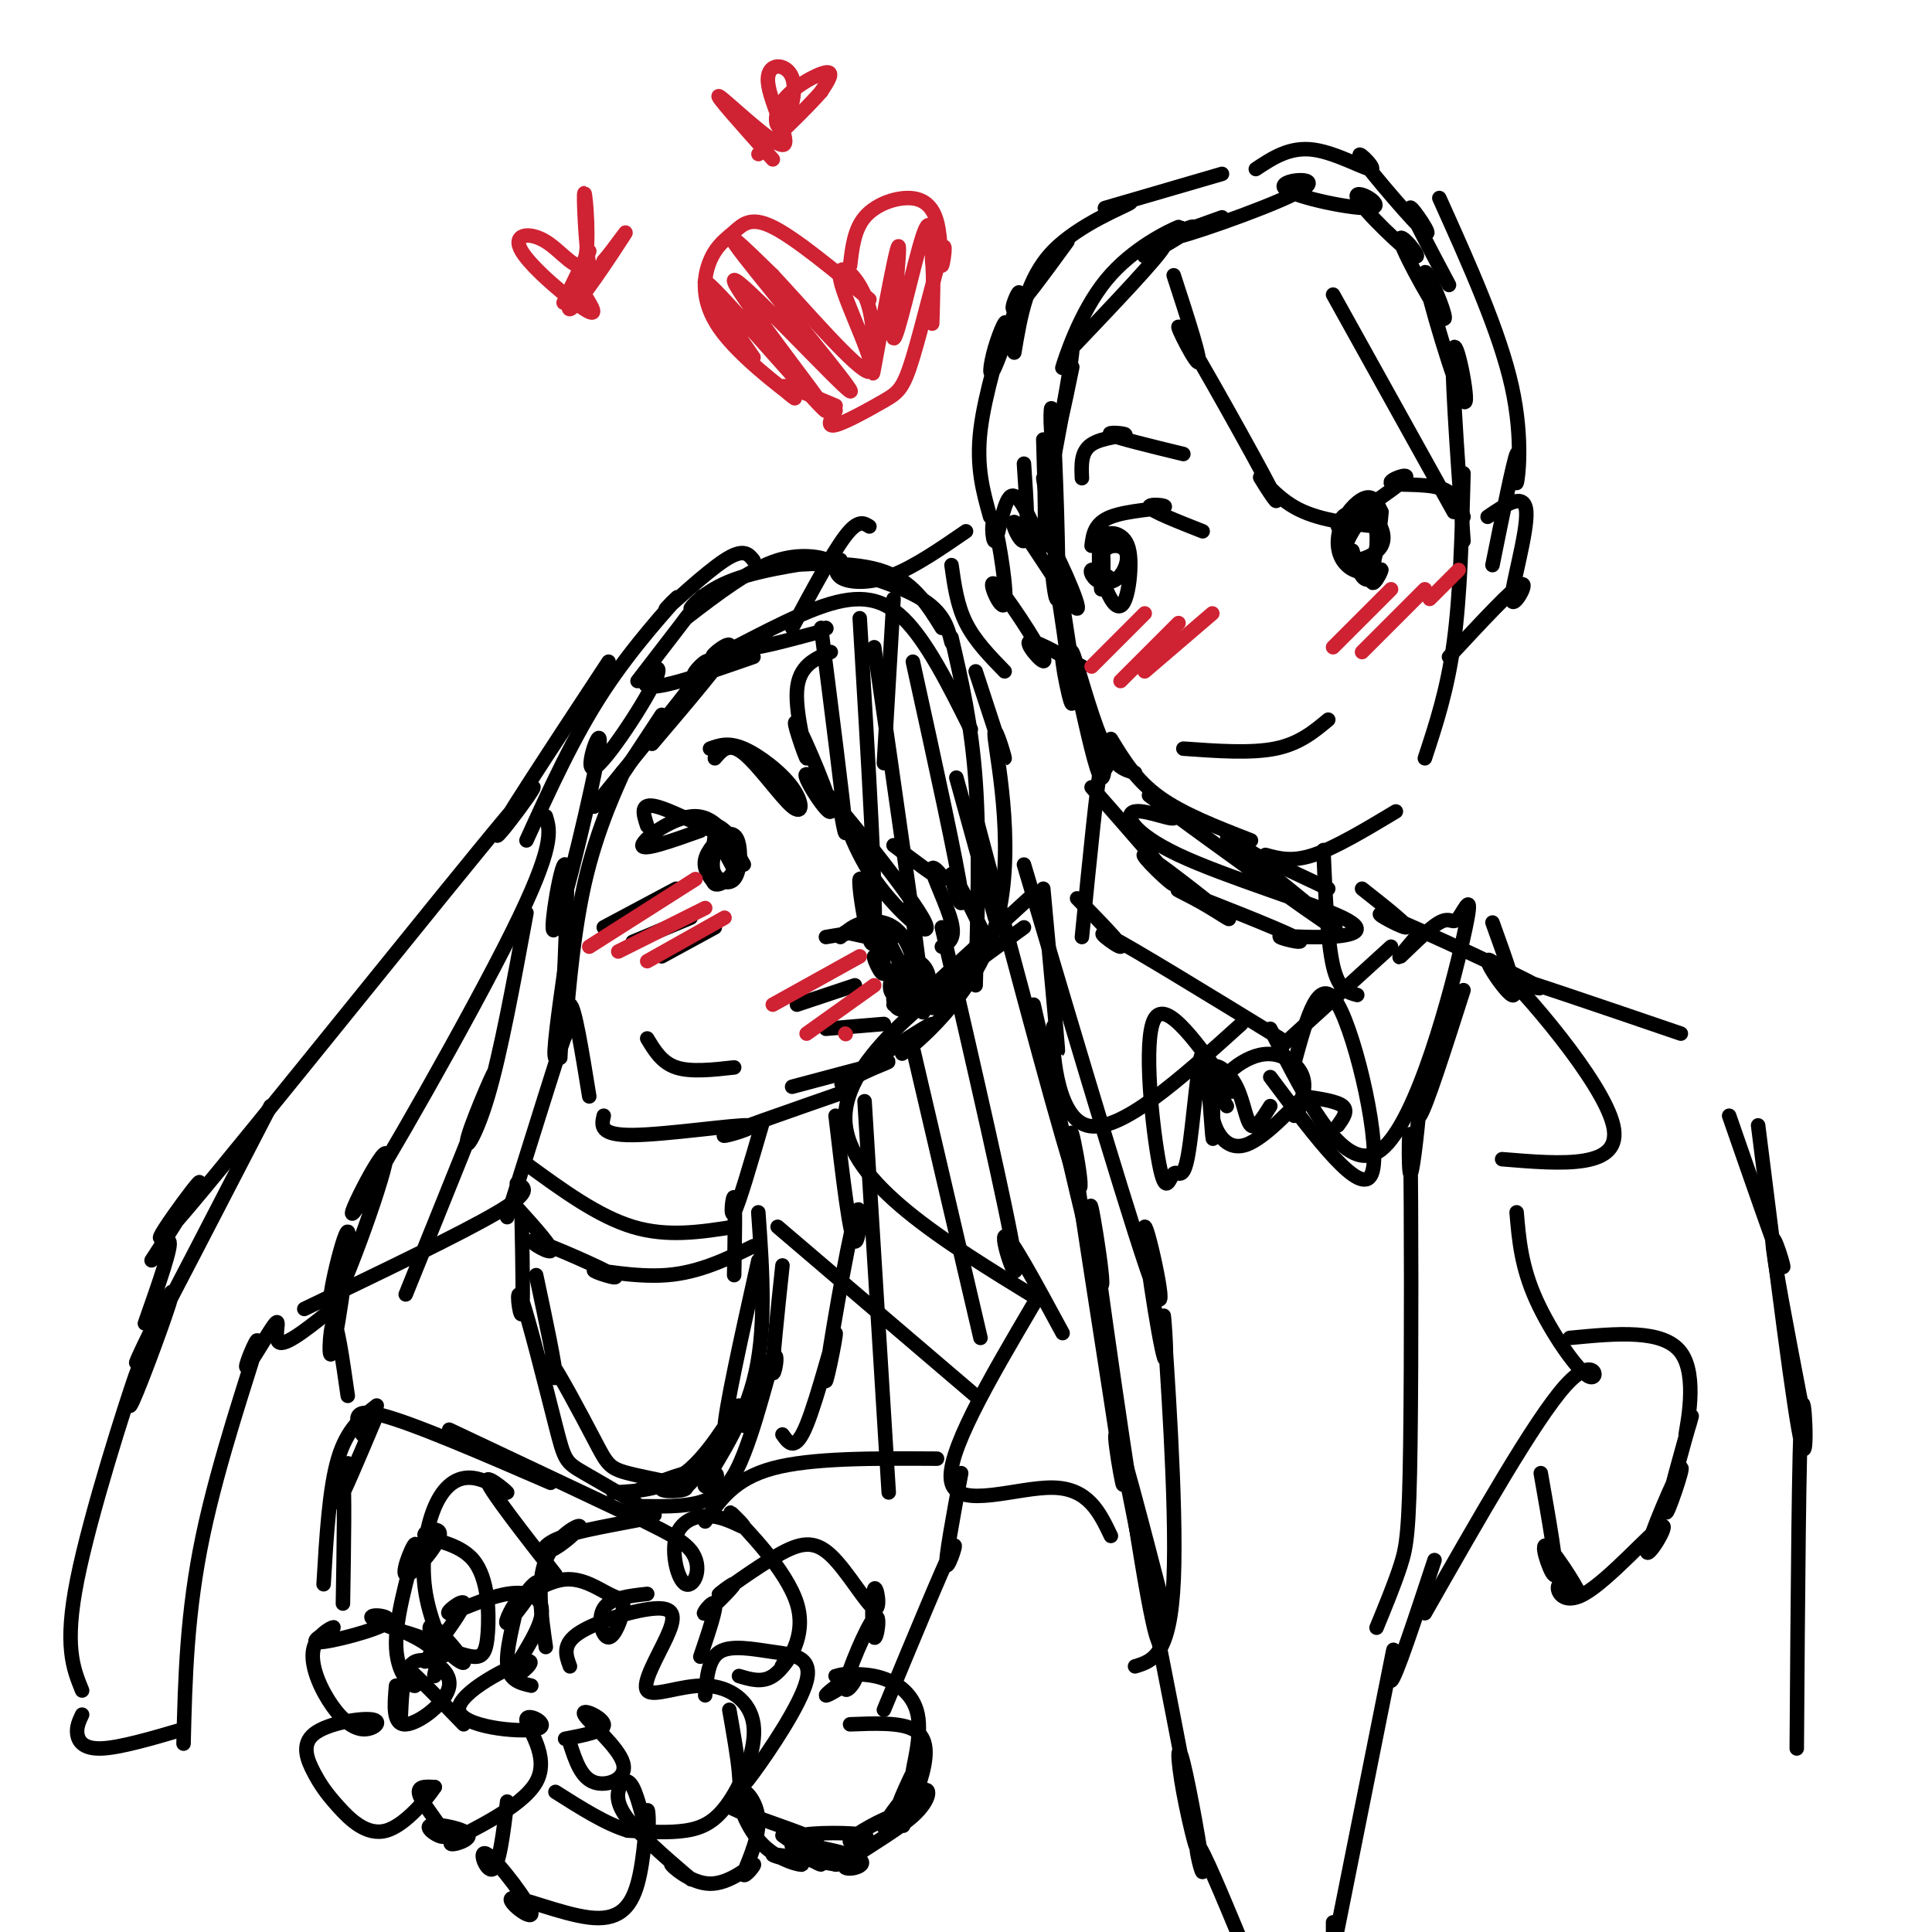 <svg viewBox='0 0 400 400' version='1.1' xmlns='http://www.w3.org/2000/svg' xmlns:xlink='http://www.w3.org/1999/xlink'><g fill='none' stroke='rgb(0,0,0)' stroke-width='3' stroke-linecap='round' stroke-linejoin='round'><path d='M218,96c2.057,-11.047 4.114,-22.095 4,-24c-0.114,-1.905 -2.398,5.332 -2,4c0.398,-1.332 3.478,-11.233 9,-18c5.522,-6.767 13.487,-10.399 15,-11c1.513,-0.601 -3.425,1.828 -3,2c0.425,0.172 6.212,-1.914 12,-4'/><path d='M222,72c8.873,-9.321 17.747,-18.643 19,-21c1.253,-2.357 -5.113,2.250 -4,2c1.113,-0.250 9.705,-5.356 10,-6c0.295,-0.644 -7.706,3.175 -3,2c4.706,-1.175 22.118,-7.343 26,-10c3.882,-2.657 -5.768,-1.803 -4,0c1.768,1.803 14.952,4.554 18,4c3.048,-0.554 -4.042,-4.415 -3,-2c1.042,2.415 10.214,11.105 12,12c1.786,0.895 -3.815,-6.004 -3,-3c0.815,3.004 8.044,15.910 9,16c0.956,0.090 -4.362,-12.636 -4,-9c0.362,3.636 6.405,23.633 8,26c1.595,2.367 -1.259,-12.895 -2,-11c-0.741,1.895 0.629,20.948 2,40'/><path d='M222,76c-1.641,8.003 -3.282,16.007 -4,15c-0.718,-1.007 -0.511,-11.023 0,-4c0.511,7.023 1.328,31.086 1,36c-0.328,4.914 -1.799,-9.322 -1,-6c0.799,3.322 3.869,24.202 4,28c0.131,3.798 -2.677,-9.486 -2,-10c0.677,-0.514 4.838,11.743 9,24'/><path d='M216,99c2.673,17.315 5.345,34.631 6,39c0.655,4.369 -0.708,-4.208 0,-3c0.708,1.208 3.488,12.202 6,18c2.512,5.798 4.756,6.399 7,7'/><path d='M230,153c2.583,4.250 5.167,8.500 10,12c4.833,3.500 11.917,6.250 19,9'/><path d='M303,98c-0.333,12.583 -0.667,25.167 -2,35c-1.333,9.833 -3.667,16.917 -6,24'/><path d='M289,168c-6.250,3.750 -12.500,7.500 -17,9c-4.500,1.500 -7.250,0.750 -10,0'/><path d='M226,113c0.292,-2.339 0.583,-4.679 4,-6c3.417,-1.321 9.958,-1.625 11,-2c1.042,-0.375 -3.417,-0.821 -3,0c0.417,0.821 5.708,2.911 11,5'/><path d='M228,122c-0.389,-4.022 -0.777,-8.043 0,-10c0.777,-1.957 2.721,-1.848 4,-1c1.279,0.848 1.893,2.435 2,5c0.107,2.565 -0.293,6.108 -1,8c-0.707,1.892 -1.722,2.135 -3,0c-1.278,-2.135 -2.820,-6.646 -2,-9c0.820,-2.354 4.003,-2.551 5,-1c0.997,1.551 -0.191,4.852 -2,6c-1.809,1.148 -4.239,0.145 -4,0c0.239,-0.145 3.147,0.569 3,0c-0.147,-0.569 -3.347,-2.423 -4,-2c-0.653,0.423 1.242,3.121 2,2c0.758,-1.121 0.379,-6.060 0,-11'/><path d='M277,109c6.524,-4.345 13.048,-8.690 14,-10c0.952,-1.310 -3.667,0.417 -3,1c0.667,0.583 6.619,0.024 10,1c3.381,0.976 4.190,3.488 5,6'/><path d='M278,113c-0.575,-2.382 -1.150,-4.765 0,-6c1.150,-1.235 4.024,-1.323 6,0c1.976,1.323 3.053,4.055 2,6c-1.053,1.945 -4.237,3.101 -6,3c-1.763,-0.101 -2.105,-1.459 -1,-4c1.105,-2.541 3.657,-6.263 5,-5c1.343,1.263 1.476,7.513 0,10c-1.476,2.487 -4.561,1.213 -6,-1c-1.439,-2.213 -1.234,-5.365 0,-8c1.234,-2.635 3.495,-4.753 5,-5c1.505,-0.247 2.252,1.376 3,3'/><path d='M286,106c-0.148,3.807 -2.019,11.825 -2,14c0.019,2.175 1.928,-1.491 2,-2c0.072,-0.509 -1.694,2.140 -3,2c-1.306,-0.140 -2.153,-3.070 -3,-6'/><path d='M245,155c7.000,0.500 14.000,1.000 19,0c5.000,-1.000 8.000,-3.500 11,-6'/><path d='M243,57c3.023,9.285 6.046,18.571 5,18c-1.046,-0.571 -6.162,-10.998 -3,-6c3.162,4.998 14.600,25.422 18,32c3.400,6.578 -1.238,-0.691 -2,-2c-0.762,-1.309 2.354,3.340 7,6c4.646,2.660 10.823,3.330 17,4'/><path d='M276,61c0.000,0.000 25.000,45.000 25,45'/><path d='M298,41c6.256,13.905 12.512,27.810 15,39c2.488,11.190 1.208,19.667 1,20c-0.208,0.333 0.655,-7.476 0,-6c-0.655,1.476 -2.827,12.238 -5,23'/><path d='M214,109c-1.801,-3.794 -3.601,-7.589 -5,-6c-1.399,1.589 -2.395,8.560 -3,9c-0.605,0.440 -0.819,-5.653 0,-3c0.819,2.653 2.673,14.051 2,16c-0.673,1.949 -3.871,-5.550 -2,-4c1.871,1.550 8.811,12.148 10,15c1.189,2.852 -3.375,-2.042 -3,-3c0.375,-0.958 5.687,2.021 11,5'/><path d='M308,107c3.869,-2.637 7.738,-5.274 8,-1c0.262,4.274 -3.083,15.458 -3,18c0.083,2.542 3.595,-3.560 2,-3c-1.595,0.560 -8.298,7.780 -15,15'/><path d='M216,91c0.312,10.275 0.624,20.550 0,22c-0.624,1.450 -2.184,-5.924 0,-3c2.184,2.924 8.111,16.144 7,16c-1.111,-0.144 -9.261,-13.654 -12,-17c-2.739,-3.346 -0.068,3.473 1,3c1.068,-0.473 0.534,-8.236 0,-16'/><path d='M205,107c-1.460,-5.177 -2.919,-10.353 -2,-18c0.919,-7.647 4.217,-17.764 5,-21c0.783,-3.236 -0.948,0.409 -2,4c-1.052,3.591 -1.426,7.127 0,4c1.426,-3.127 4.653,-12.919 5,-15c0.347,-2.081 -2.187,3.548 -1,3c1.187,-0.548 6.093,-7.274 11,-14'/><path d='M210,73c1.280,-7.673 2.560,-15.345 8,-21c5.440,-5.655 15.042,-9.292 16,-10c0.958,-0.708 -6.726,1.512 -5,1c1.726,-0.512 12.863,-3.756 24,-7'/><path d='M260,35c3.537,-2.344 7.074,-4.687 12,-4c4.926,0.687 11.243,4.405 12,4c0.757,-0.405 -4.044,-4.933 -2,-2c2.044,2.933 10.935,13.328 13,15c2.065,1.672 -2.696,-5.379 -3,-5c-0.304,0.379 3.848,8.190 8,16'/><path d='M223,142c2.022,9.156 4.044,18.311 5,19c0.956,0.689 0.844,-7.089 0,-3c-0.844,4.089 -2.422,20.044 -4,36'/><path d='M274,176c0.417,9.500 0.833,19.000 2,24c1.167,5.000 3.083,5.500 5,6'/><path d='M223,186c4.800,4.911 9.600,9.822 9,10c-0.600,0.178 -6.600,-4.378 -2,-2c4.600,2.378 19.800,11.689 35,21'/><path d='M257,212c-12.685,11.452 -25.369,22.905 -32,21c-6.631,-1.905 -7.208,-17.167 -7,-20c0.208,-2.833 1.202,6.762 1,4c-0.202,-2.762 -1.601,-17.881 -3,-33'/><path d='M266,216c0.000,0.000 22.000,-20.000 22,-20'/><path d='M263,213c7.779,15.437 15.558,30.874 23,25c7.442,-5.874 14.547,-33.057 17,-44c2.453,-10.943 0.256,-5.644 -1,-4c-1.256,1.644 -1.569,-0.365 -4,1c-2.431,1.365 -6.980,6.104 -8,7c-1.020,0.896 1.490,-2.052 4,-5'/><path d='M254,229c-0.929,-1.579 -1.859,-3.157 -1,-5c0.859,-1.843 3.505,-3.950 6,-5c2.495,-1.050 4.837,-1.044 7,0c2.163,1.044 4.147,3.127 4,6c-0.147,2.873 -2.423,6.535 -2,6c0.423,-0.535 3.546,-5.267 2,-4c-1.546,1.267 -7.763,8.533 -12,10c-4.237,1.467 -6.496,-2.867 -7,-6c-0.504,-3.133 0.748,-5.067 2,-7'/><path d='M268,220c2.556,-9.400 5.111,-18.800 9,-12c3.889,6.800 9.111,29.800 7,35c-2.111,5.200 -11.556,-7.400 -21,-20'/><path d='M255,226c-6.804,-9.701 -13.607,-19.402 -16,-15c-2.393,4.402 -0.375,22.906 1,30c1.375,7.094 2.106,2.779 3,2c0.894,-0.779 1.951,1.977 3,-4c1.049,-5.977 2.090,-20.686 3,-21c0.910,-0.314 1.689,13.767 2,17c0.311,3.233 0.156,-4.384 0,-12'/><path d='M251,223c0.072,-0.846 0.251,3.038 0,3c-0.251,-0.038 -0.933,-4.000 0,-5c0.933,-1.000 3.482,0.962 5,4c1.518,3.038 2.005,7.154 3,8c0.995,0.846 2.497,-1.577 4,-4'/><path d='M270,227c3.417,0.500 6.833,1.000 8,2c1.167,1.000 0.083,2.500 -1,4'/><path d='M213,186c0.000,0.000 -24.000,22.000 -24,22'/><path d='M212,192c-18.750,13.583 -37.500,27.167 -37,40c0.500,12.833 20.250,24.917 40,37'/><path d='M214,270c-9.244,15.733 -18.489,31.467 -17,37c1.489,5.533 13.711,0.867 21,1c7.289,0.133 9.644,5.067 12,10'/><path d='M214,208c6.446,28.286 12.893,56.571 14,58c1.107,1.429 -3.125,-24.000 -2,-14c1.125,10.000 7.607,55.429 11,75c3.393,19.571 3.696,13.286 4,7'/><path d='M309,191c2.881,7.958 5.762,15.917 4,15c-1.762,-0.917 -8.167,-10.708 -3,-6c5.167,4.708 21.905,23.917 24,33c2.095,9.083 -10.452,8.042 -23,7'/><path d='M314,251c0.470,5.577 0.940,11.155 4,18c3.060,6.845 8.708,14.958 11,16c2.292,1.042 1.226,-4.988 -5,2c-6.226,6.988 -17.613,26.994 -29,47'/><path d='M303,205c-3.864,12.088 -7.728,24.176 -9,26c-1.272,1.824 0.048,-6.616 0,-4c-0.048,2.616 -1.463,16.286 -2,16c-0.537,-0.286 -0.195,-14.530 0,-5c0.195,9.530 0.245,42.835 0,61c-0.245,18.165 -0.784,21.190 -2,25c-1.216,3.810 -3.108,8.405 -5,13'/><path d='M123,167c10.418,-12.746 20.836,-25.493 23,-29c2.164,-3.507 -3.925,2.225 -2,2c1.925,-0.225 11.864,-6.407 14,-8c2.136,-1.593 -3.533,1.402 -3,2c0.533,0.598 7.266,-1.201 14,-3'/><path d='M135,154c7.617,-8.962 15.234,-17.923 16,-20c0.766,-2.077 -5.321,2.732 -3,2c2.321,-0.732 13.048,-7.005 21,-10c7.952,-2.995 13.129,-2.713 18,2c4.871,4.713 9.435,13.856 14,23'/><path d='M202,139c2.940,9.013 5.880,18.026 6,18c0.120,-0.026 -2.580,-9.092 -2,-4c0.580,5.092 4.441,24.344 0,39c-4.441,14.656 -17.182,24.718 -19,26c-1.818,1.282 7.289,-6.217 6,-6c-1.289,0.217 -12.974,8.151 -17,11c-4.026,2.849 -0.391,0.613 3,-1c3.391,-1.613 6.540,-2.604 4,-2c-2.540,0.604 -10.770,2.802 -19,5'/><path d='M156,136c-9.948,3.464 -19.896,6.928 -22,6c-2.104,-0.928 3.638,-6.248 2,-2c-1.638,4.248 -10.654,18.064 -13,19c-2.346,0.936 1.980,-11.007 1,-4c-0.980,7.007 -7.264,32.963 -9,37c-1.736,4.037 1.075,-13.847 2,-13c0.925,0.847 -0.038,20.423 -1,40'/><path d='M137,148c-4.663,7.105 -9.326,14.209 -10,15c-0.674,0.791 2.640,-4.733 2,-3c-0.640,1.733 -5.233,10.722 -8,23c-2.767,12.278 -3.706,27.844 -4,31c-0.294,3.156 0.059,-6.098 1,-6c0.941,0.098 2.471,9.549 4,19'/><path d='M125,231c-0.476,2.030 -0.952,4.060 6,4c6.952,-0.060 21.333,-2.208 24,-2c2.667,0.208 -6.381,2.774 -5,2c1.381,-0.774 13.190,-4.887 25,-9'/><path d='M134,171c-0.821,-2.482 -1.643,-4.964 2,-4c3.643,0.964 11.750,5.375 14,6c2.250,0.625 -1.357,-2.536 -2,-2c-0.643,0.536 1.679,4.768 4,9'/><path d='M148,183c-1.208,-1.543 -2.415,-3.086 -2,-5c0.415,-1.914 2.454,-4.198 4,-5c1.546,-0.802 2.600,-0.120 3,2c0.400,2.120 0.148,5.680 -1,7c-1.148,1.320 -3.191,0.400 -4,-1c-0.809,-1.400 -0.382,-3.281 0,-5c0.382,-1.719 0.721,-3.275 2,-3c1.279,0.275 3.498,2.382 3,5c-0.498,2.618 -3.714,5.748 -5,5c-1.286,-0.748 -0.643,-5.374 0,-10'/><path d='M145,172c-6.067,2.156 -12.133,4.311 -12,3c0.133,-1.311 6.467,-6.089 11,-6c4.533,0.089 7.267,5.044 10,10'/><path d='M175,193c4.636,1.048 9.273,2.097 10,1c0.727,-1.097 -2.454,-4.338 -2,-2c0.454,2.338 4.544,10.256 6,11c1.456,0.744 0.276,-5.684 -2,-9c-2.276,-3.316 -5.650,-3.519 -8,-3c-2.350,0.519 -3.675,1.759 -5,3'/><path d='M185,208c1.116,-2.747 2.232,-5.495 4,-6c1.768,-0.505 4.187,1.232 4,3c-0.187,1.768 -2.981,3.565 -5,4c-2.019,0.435 -3.265,-0.494 -3,-3c0.265,-2.506 2.041,-6.589 4,-7c1.959,-0.411 4.103,2.848 3,5c-1.103,2.152 -5.451,3.195 -7,2c-1.549,-1.195 -0.300,-4.627 1,-6c1.300,-1.373 2.650,-0.686 4,0'/><path d='M183,192c0.000,0.000 -12.000,2.000 -12,2'/><path d='M148,157c1.472,-1.726 2.944,-3.451 6,-1c3.056,2.451 7.695,9.080 10,11c2.305,1.920 2.274,-0.868 0,-4c-2.274,-3.132 -6.793,-6.609 -10,-8c-3.207,-1.391 -5.104,-0.695 -7,0'/><path d='M185,175c4.583,3.482 9.167,6.964 10,7c0.833,0.036 -2.083,-3.375 -2,-2c0.083,1.375 3.167,7.536 4,11c0.833,3.464 -0.583,4.232 -2,5'/><path d='M164,130c4.167,-7.750 8.333,-15.500 11,-19c2.667,-3.500 3.833,-2.750 5,-2'/><path d='M173,117c0.067,1.178 0.133,2.356 2,3c1.867,0.644 5.533,0.756 10,-1c4.467,-1.756 9.733,-5.378 15,-9'/><path d='M197,117c0.583,4.167 1.167,8.333 3,12c1.833,3.667 4.917,6.833 8,10'/><path d='M178,128c1.787,29.832 3.574,59.663 3,66c-0.574,6.337 -3.510,-10.821 -3,-12c0.510,-1.179 4.467,13.622 5,18c0.533,4.378 -2.356,-1.668 -2,-2c0.356,-0.332 3.959,5.048 7,7c3.041,1.952 5.521,0.476 8,-1'/><path d='M197,132c2.083,9.000 4.167,18.000 5,30c0.833,12.000 0.417,27.000 0,42'/><path d='M185,124c0.000,0.000 -2.000,34.000 -2,34'/><path d='M156,116c-1.022,-1.295 -2.045,-2.590 -6,0c-3.955,2.590 -10.844,9.065 -12,10c-1.156,0.935 3.419,-3.671 2,-2c-1.419,1.671 -8.834,9.620 -15,19c-6.166,9.380 -11.083,20.190 -16,31'/><path d='M126,137c-11.988,18.203 -23.977,36.407 -23,36c0.977,-0.407 14.918,-19.423 2,-4c-12.918,15.423 -52.696,65.285 -66,81c-13.304,15.715 -0.133,-2.715 2,-5c2.133,-2.285 -6.772,11.577 -9,15c-2.228,3.423 2.221,-3.593 3,-3c0.779,0.593 -2.110,8.797 -5,17'/><path d='M117,200c-1.333,9.422 -2.667,18.844 -2,19c0.667,0.156 3.333,-8.956 2,-5c-1.333,3.956 -6.667,20.978 -12,38'/><path d='M158,232c-2.533,8.711 -5.067,17.422 -6,19c-0.933,1.578 -0.267,-3.978 0,-3c0.267,0.978 0.133,8.489 0,16'/><path d='M107,245c1.667,0.833 3.333,1.667 -4,6c-7.333,4.333 -23.667,12.167 -40,20'/><path d='M161,254c0.000,0.000 41.000,35.000 41,35'/><path d='M70,270c-5.179,4.205 -10.357,8.409 -12,8c-1.643,-0.409 0.250,-5.433 -1,-4c-1.250,1.433 -5.644,9.322 -6,9c-0.356,-0.322 3.327,-8.856 2,-4c-1.327,4.856 -7.665,23.102 -11,39c-3.335,15.898 -3.668,29.449 -4,43'/><path d='M83,355c0.220,-4.929 0.440,-9.857 3,-11c2.560,-1.143 7.458,1.500 7,5c-0.458,3.500 -6.274,7.857 -9,8c-2.726,0.143 -2.363,-3.929 -2,-8'/><path d='M88,344c4.010,-5.431 8.021,-10.862 8,-12c-0.021,-1.138 -4.073,2.018 -3,2c1.073,-0.018 7.271,-3.208 12,-4c4.729,-0.792 7.987,0.816 7,5c-0.987,4.184 -6.221,10.946 -6,12c0.221,1.054 5.897,-3.600 3,-3c-2.897,0.600 -14.366,6.454 -14,10c0.366,3.546 12.568,4.784 16,4c3.432,-0.784 -1.907,-3.591 -2,-2c-0.093,1.591 5.061,7.580 2,13c-3.061,5.420 -14.337,10.272 -17,12c-2.663,1.728 3.286,0.333 3,-1c-0.286,-1.333 -6.809,-2.605 -8,-2c-1.191,0.605 2.949,3.086 3,2c0.051,-1.086 -3.985,-5.739 -5,-8c-1.015,-2.261 0.993,-2.131 3,-2'/><path d='M90,370c-1.261,1.949 -5.914,7.822 -10,9c-4.086,1.178 -7.605,-2.339 -10,-5c-2.395,-2.661 -3.665,-4.467 -5,-7c-1.335,-2.533 -2.735,-5.793 0,-8c2.735,-2.207 9.607,-3.359 12,-3c2.393,0.359 0.309,2.230 -2,2c-2.309,-0.230 -4.843,-2.562 -7,-6c-2.157,-3.438 -3.936,-7.984 -3,-11c0.936,-3.016 4.588,-4.504 4,-4c-0.588,0.504 -5.416,3.001 -3,3c2.416,-0.001 12.075,-2.499 14,-4c1.925,-1.501 -3.885,-2.006 -3,-1c0.885,1.006 8.464,3.524 10,4c1.536,0.476 -2.970,-1.089 -3,-1c-0.030,0.089 4.415,1.832 6,4c1.585,2.168 0.310,4.762 0,5c-0.310,0.238 0.345,-1.881 1,-4'/><path d='M117,360c4.116,-0.783 8.233,-1.566 8,-3c-0.233,-1.434 -4.815,-3.518 -4,-2c0.815,1.518 7.027,6.640 8,10c0.973,3.360 -3.293,4.960 -6,4c-2.707,-0.960 -3.853,-4.480 -5,-8'/><path d='M118,345c-0.854,-2.304 -1.707,-4.609 2,-7c3.707,-2.391 11.976,-4.870 16,-5c4.024,-0.130 3.805,2.089 2,6c-1.805,3.911 -5.194,9.514 -4,11c1.194,1.486 6.972,-1.146 12,-1c5.028,0.146 9.306,3.070 10,8c0.694,4.930 -2.198,11.866 -5,16c-2.802,4.134 -5.515,5.467 -9,6c-3.485,0.533 -7.743,0.267 -12,0'/><path d='M130,379c-4.500,-1.333 -9.750,-4.667 -15,-8'/><path d='M110,349c-2.457,-0.561 -4.914,-1.123 -5,-5c-0.086,-3.877 2.199,-11.071 2,-12c-0.199,-0.929 -2.882,4.406 -2,4c0.882,-0.406 5.328,-6.554 6,-8c0.672,-1.446 -2.431,1.808 -2,2c0.431,0.192 4.396,-2.680 8,-3c3.604,-0.320 6.847,1.911 9,3c2.153,1.089 3.216,1.034 3,3c-0.216,1.966 -1.712,5.952 -3,6c-1.288,0.048 -2.368,-3.844 -1,-6c1.368,-2.156 5.184,-2.578 9,-3'/><path d='M146,351c0.318,-3.771 0.637,-7.541 3,-9c2.363,-1.459 6.771,-0.606 11,0c4.229,0.606 8.278,0.967 7,6c-1.278,5.033 -7.882,14.740 -11,19c-3.118,4.260 -2.748,3.074 -3,0c-0.252,-3.074 -1.126,-8.037 -2,-13'/><path d='M145,343c1.722,-5.089 3.444,-10.179 3,-11c-0.444,-0.821 -3.054,2.626 -2,2c1.054,-0.626 5.773,-5.324 6,-6c0.227,-0.676 -4.037,2.670 -3,2c1.037,-0.670 7.376,-5.356 12,-8c4.624,-2.644 7.533,-3.247 11,0c3.467,3.247 7.491,10.345 9,11c1.509,0.655 0.505,-5.134 0,-4c-0.505,1.134 -0.509,9.192 0,10c0.509,0.808 1.531,-5.635 0,-4c-1.531,1.635 -5.615,11.347 -6,14c-0.385,2.653 2.930,-1.752 2,-2c-0.930,-0.248 -6.105,3.662 -6,4c0.105,0.338 5.491,-2.898 6,-4c0.509,-1.102 -3.860,-0.072 -4,0c-0.140,0.072 3.949,-0.815 8,0c4.051,0.815 8.064,3.332 9,8c0.936,4.668 -1.206,11.488 -1,12c0.206,0.512 2.761,-5.284 2,-4c-0.761,1.284 -4.837,9.650 -5,11c-0.163,1.350 3.587,-4.314 3,-4c-0.587,0.314 -5.512,6.608 -6,8c-0.488,1.392 3.462,-2.116 2,-2c-1.462,0.116 -8.337,3.857 -9,5c-0.663,1.143 4.884,-0.312 3,-1c-1.884,-0.688 -11.200,-0.608 -13,0c-1.800,0.608 3.914,1.745 3,1c-0.914,-0.745 -8.457,-3.373 -16,-6'/><path d='M153,375c-2.833,-1.167 -1.917,-1.083 -1,-1'/><path d='M113,341c-0.957,-6.647 -1.913,-13.294 0,-18c1.913,-4.706 6.696,-7.472 7,-7c0.304,0.472 -3.869,4.182 -6,5c-2.131,0.818 -2.218,-1.256 3,-3c5.218,-1.744 15.742,-3.159 18,-4c2.258,-0.841 -3.751,-1.108 -3,0c0.751,1.108 8.261,3.592 11,7c2.739,3.408 0.709,7.739 -1,7c-1.709,-0.739 -3.095,-6.547 -2,-10c1.095,-3.453 4.671,-4.551 8,-4c3.329,0.551 6.412,2.751 6,2c-0.412,-0.751 -4.320,-4.452 -2,-2c2.320,2.452 10.868,11.058 13,18c2.132,6.942 -2.150,12.222 -3,13c-0.850,0.778 1.733,-2.944 2,-3c0.267,-0.056 -1.781,3.556 -4,5c-2.219,1.444 -4.610,0.722 -7,0'/><path d='M115,326c-6.524,-8.367 -13.049,-16.735 -14,-19c-0.951,-2.265 3.671,1.571 4,2c0.329,0.429 -3.634,-2.550 -7,-3c-3.366,-0.450 -6.135,1.630 -8,6c-1.865,4.370 -2.827,11.032 -2,17c0.827,5.968 3.442,11.243 4,13c0.558,1.757 -0.941,-0.004 -2,-2c-1.059,-1.996 -1.677,-4.228 0,-3c1.677,1.228 5.651,5.916 6,7c0.349,1.084 -2.926,-1.437 -3,-2c-0.074,-0.563 3.055,0.833 5,1c1.945,0.167 2.708,-0.895 3,-5c0.292,-4.105 0.113,-11.253 -3,-15c-3.113,-3.747 -9.159,-4.094 -10,-5c-0.841,-0.906 3.524,-2.370 3,0c-0.524,2.370 -5.935,8.574 -7,8c-1.065,-0.574 2.217,-7.924 2,-6c-0.217,1.924 -3.935,13.124 -4,20c-0.065,6.876 3.521,9.428 4,9c0.479,-0.428 -2.149,-3.837 -1,-3c1.149,0.837 6.074,5.918 11,11'/><path d='M105,373c-0.820,6.656 -1.640,13.311 -3,14c-1.360,0.689 -3.262,-4.589 -1,-3c2.262,1.589 8.686,10.045 9,12c0.314,1.955 -5.483,-2.589 -4,-3c1.483,-0.411 10.246,3.313 16,4c5.754,0.687 8.500,-1.662 10,-7c1.500,-5.338 1.753,-13.664 2,-15c0.247,-1.336 0.488,4.318 0,4c-0.488,-0.318 -1.704,-6.607 -3,-9c-1.296,-2.393 -2.673,-0.890 -3,1c-0.327,1.890 0.397,4.168 4,8c3.603,3.832 10.084,9.219 11,10c0.916,0.781 -3.735,-3.043 -4,-3c-0.265,0.043 3.855,3.952 8,4c4.145,0.048 8.314,-3.764 9,-4c0.686,-0.236 -2.111,3.106 -2,2c0.111,-1.106 3.129,-6.659 3,-11c-0.129,-4.341 -3.405,-7.470 -4,-6c-0.595,1.470 1.490,7.538 5,11c3.510,3.462 8.445,4.317 8,4c-0.445,-0.317 -6.270,-1.805 -6,-2c0.270,-0.195 6.635,0.902 13,2'/><path d='M176,357c5.119,-0.201 10.238,-0.402 13,1c2.762,1.402 3.167,4.406 2,9c-1.167,4.594 -3.905,10.779 -4,11c-0.095,0.221 2.453,-5.522 4,-7c1.547,-1.478 2.093,1.310 -2,5c-4.093,3.690 -12.824,8.281 -14,10c-1.176,1.719 5.201,0.567 3,-1c-2.201,-1.567 -12.982,-3.550 -14,-3c-1.018,0.550 7.727,3.632 9,4c1.273,0.368 -4.927,-1.978 -6,-2c-1.073,-0.022 2.979,2.279 3,2c0.021,-0.279 -3.990,-3.140 -8,-6'/><path d='M71,332c0.203,-11.995 0.405,-23.990 0,-27c-0.405,-3.010 -1.418,2.967 -1,3c0.418,0.033 2.266,-5.876 2,-5c-0.266,0.876 -2.648,8.536 -2,8c0.648,-0.536 4.324,-9.268 8,-18'/><path d='M67,328c0.583,-9.917 1.167,-19.833 3,-26c1.833,-6.167 4.917,-8.583 8,-11'/><path d='M75,297c-1.250,-2.833 -2.500,-5.667 4,-4c6.500,1.667 20.750,7.833 35,14'/><path d='M93,296c0.000,0.000 36.000,17.000 36,17'/><path d='M146,315c3.000,-4.417 6.000,-8.833 14,-11c8.000,-2.167 21.000,-2.083 34,-2'/><path d='M199,305c-1.689,9.089 -3.378,18.178 -3,19c0.378,0.822 2.822,-6.622 1,-3c-1.822,3.622 -7.911,18.311 -14,33'/><path d='M107,250c3.841,4.256 7.681,8.511 7,9c-0.681,0.489 -5.884,-2.789 -3,-2c2.884,0.789 13.856,5.644 16,7c2.144,1.356 -4.538,-0.789 -4,-1c0.538,-0.211 8.297,1.511 15,1c6.703,-0.511 12.352,-3.256 18,-6'/><path d='M109,241c7.417,5.417 14.833,10.833 22,13c7.167,2.167 14.083,1.083 21,0'/><path d='M108,252c0.196,9.519 0.391,19.037 0,20c-0.391,0.963 -1.369,-6.630 0,-3c1.369,3.630 5.085,18.482 7,26c1.915,7.518 2.031,7.702 6,10c3.969,2.298 11.793,6.710 13,8c1.207,1.290 -4.202,-0.541 -3,-1c1.202,-0.459 9.016,0.453 14,-1c4.984,-1.453 7.138,-5.272 9,-10c1.862,-4.728 3.431,-10.364 5,-16'/><path d='M162,262c-1.077,10.132 -2.153,20.264 -2,22c0.153,1.736 1.537,-4.923 0,-3c-1.537,1.923 -5.995,12.427 -6,14c-0.005,1.573 4.442,-5.784 2,-4c-2.442,1.784 -11.773,12.711 -14,16c-2.227,3.289 2.649,-1.060 2,-2c-0.649,-0.940 -6.825,1.530 -13,4'/><path d='M111,264c2.051,9.650 4.102,19.300 4,21c-0.102,1.700 -2.357,-4.549 -1,-3c1.357,1.549 6.326,10.895 9,16c2.674,5.105 3.052,5.967 7,7c3.948,1.033 11.466,2.235 12,3c0.534,0.765 -5.915,1.092 -5,0c0.915,-1.092 9.194,-3.602 11,-3c1.806,0.602 -2.860,4.316 -2,2c0.860,-2.316 7.246,-10.662 10,-21c2.754,-10.338 1.877,-22.669 1,-35'/><path d='M157,261c-3.500,15.714 -7.000,31.429 -7,35c0.000,3.571 3.500,-5.000 3,-5c-0.500,-0.000 -5.000,8.571 -10,13c-5.000,4.429 -10.500,4.714 -16,5'/><path d='M134,215c1.500,2.500 3.000,5.000 6,6c3.000,1.000 7.500,0.500 12,0'/><path d='M125,192c0.000,0.000 15.000,-8.000 15,-8'/><path d='M131,195c0.000,0.000 12.000,-5.000 12,-5'/><path d='M137,198c0.000,0.000 11.000,-6.000 11,-6'/><path d='M165,208c0.000,0.000 12.000,-4.000 12,-4'/><path d='M171,213c0.000,0.000 12.000,-1.000 12,-1'/><path d='M142,128c6.652,-5.112 13.305,-10.223 19,-12c5.695,-1.777 10.434,-0.219 10,0c-0.434,0.219 -6.040,-0.903 -3,0c3.040,0.903 14.726,3.829 21,7c6.274,3.171 7.137,6.585 8,10'/><path d='M56,229c-11.050,21.372 -22.100,42.744 -26,50c-3.900,7.256 -0.649,0.395 2,-5c2.649,-5.395 4.696,-9.324 3,-4c-1.696,5.324 -7.135,19.901 -8,21c-0.865,1.099 2.844,-11.281 1,-6c-1.844,5.281 -9.241,28.223 -12,42c-2.759,13.777 -0.879,18.388 1,23'/><path d='M17,355c-0.600,1.267 -1.200,2.533 -1,4c0.200,1.467 1.200,3.133 5,3c3.800,-0.133 10.400,-2.067 17,-4'/><path d='M212,179c11.767,39.647 23.534,79.294 27,88c3.466,8.706 -1.370,-13.529 -2,-13c-0.630,0.529 2.944,23.822 4,27c1.056,3.178 -0.408,-13.760 0,-7c0.408,6.760 2.688,37.217 2,53c-0.688,15.783 -4.344,16.891 -8,18'/><path d='M282,184c5.158,4.067 10.316,8.134 9,8c-1.316,-0.134 -9.105,-4.469 -3,-2c6.105,2.469 26.105,11.742 30,14c3.895,2.258 -8.316,-2.498 -6,-2c2.316,0.498 19.158,6.249 36,12'/><path d='M358,231c5.000,14.400 10.000,28.800 11,31c1.000,2.200 -2.000,-7.800 -2,-5c0.000,2.800 3.000,18.400 6,34'/><path d='M364,233c3.778,30.200 7.556,60.400 9,66c1.444,5.600 0.556,-13.400 0,-7c-0.556,6.400 -0.778,38.200 -1,70'/><path d='M231,295c6.950,34.957 13.901,69.914 16,82c2.099,12.086 -0.653,1.302 -2,-6c-1.347,-7.302 -1.289,-11.122 0,-6c1.289,5.122 3.809,19.187 4,22c0.191,2.813 -1.945,-5.625 -1,-5c0.945,0.625 4.973,10.312 9,20'/><path d='M297,323c-4.067,12.333 -8.133,24.667 -9,25c-0.867,0.333 1.467,-11.333 0,-4c-1.467,7.333 -6.733,33.667 -12,60'/><path d='M276,398c0.000,0.000 0.000,6.000 0,6'/><path d='M325,277c9.690,-0.934 19.381,-1.867 23,3c3.619,4.867 1.167,15.536 1,17c-0.167,1.464 1.950,-6.277 1,-3c-0.950,3.277 -4.967,17.573 -5,19c-0.033,1.427 3.918,-10.014 3,-9c-0.918,1.014 -6.707,14.482 -7,17c-0.293,2.518 4.908,-5.913 3,-5c-1.908,0.913 -10.925,11.169 -16,14c-5.075,2.831 -6.208,-1.764 -5,-2c1.208,-0.236 4.757,3.885 4,2c-0.757,-1.885 -5.819,-9.777 -7,-10c-1.181,-0.223 1.520,7.222 2,6c0.480,-1.222 -1.260,-11.111 -3,-21'/><path d='M132,141c5.825,-7.561 11.649,-15.122 13,-17c1.351,-1.878 -1.772,1.926 -2,2c-0.228,0.074 2.439,-3.583 9,-6c6.561,-2.417 17.017,-3.595 19,-4c1.983,-0.405 -4.507,-0.037 -4,0c0.507,0.037 8.012,-0.258 7,0c-1.012,0.258 -10.542,1.070 -10,1c0.542,-0.070 11.155,-1.020 18,1c6.845,2.020 9.923,7.010 13,12'/></g>
<g fill='none' stroke='rgb(207,34,51)' stroke-width='3' stroke-linecap='round' stroke-linejoin='round'><path d='M122,196c0.000,0.000 22.000,-14.000 22,-14'/><path d='M128,197c0.000,0.000 18.000,-9.000 18,-9'/><path d='M134,199c0.000,0.000 16.000,-9.000 16,-9'/><path d='M160,208c0.000,0.000 18.000,-10.000 18,-10'/><path d='M167,214c0.000,0.000 14.000,-10.000 14,-10'/><path d='M175,214c0.000,0.000 0.100,0.100 0.1,0.1'/><path d='M226,138c0.000,0.000 11.000,-11.000 11,-11'/><path d='M232,141c0.000,0.000 12.000,-12.000 12,-12'/><path d='M237,139c0.000,0.000 14.000,-12.000 14,-12'/><path d='M276,134c0.000,0.000 12.000,-12.000 12,-12'/><path d='M282,135c0.000,0.000 13.000,-13.000 13,-13'/><path d='M296,124c0.000,0.000 6.000,-6.000 6,-6'/><path d='M173,84c-5.306,-2.239 -10.612,-4.478 -11,-4c-0.388,0.478 4.142,3.672 2,2c-2.142,-1.672 -10.955,-8.210 -15,-14c-4.045,-5.790 -3.321,-10.830 -2,-14c1.321,-3.170 3.240,-4.469 5,-6c1.760,-1.531 3.360,-3.295 8,-1c4.640,2.295 12.320,8.647 20,15'/><path d='M176,55c0.426,-3.713 0.851,-7.426 3,-10c2.149,-2.574 6.021,-4.008 9,-4c2.979,0.008 5.066,1.458 6,5c0.934,3.542 0.714,9.176 1,9c0.286,-0.176 1.077,-6.163 0,-3c-1.077,3.163 -4.021,15.477 -6,22c-1.979,6.523 -2.994,7.256 -6,9c-3.006,1.744 -8.002,4.498 -10,5c-1.998,0.502 -0.999,-1.249 0,-3'/><path d='M156,74c-6.807,-9.816 -13.614,-19.632 -8,-14c5.614,5.632 23.648,26.711 23,25c-0.648,-1.711 -19.978,-26.211 -19,-27c0.978,-0.789 22.263,22.134 24,23c1.737,0.866 -16.075,-20.324 -22,-28c-5.925,-7.676 0.038,-1.838 6,4'/><path d='M160,57c5.922,6.310 17.727,20.086 20,20c2.273,-0.086 -4.987,-14.033 -6,-19c-1.013,-4.967 4.222,-0.955 6,6c1.778,6.955 0.098,16.853 1,12c0.902,-4.853 4.386,-24.455 5,-25c0.614,-0.545 -1.642,17.969 -1,19c0.642,1.031 4.184,-15.420 6,-21c1.816,-5.580 1.908,-0.290 2,5'/><path d='M193,54c0.333,3.000 0.167,8.000 0,13'/><path d='M121,61c1.559,2.495 3.117,4.989 0,3c-3.117,-1.989 -10.911,-8.462 -13,-12c-2.089,-3.538 1.526,-4.141 5,-2c3.474,2.141 6.808,7.028 8,4c1.192,-3.028 0.244,-13.969 0,-14c-0.244,-0.031 0.216,10.848 1,15c0.784,4.152 1.892,1.576 3,-1'/><path d='M125,54c2.126,-2.440 5.943,-8.041 4,-5c-1.943,3.041 -9.644,14.722 -11,15c-1.356,0.278 3.635,-10.848 4,-12c0.365,-1.152 -3.896,7.671 -5,10c-1.104,2.329 0.948,-1.835 3,-6'/><path d='M160,33c-6.256,-6.990 -12.512,-13.979 -11,-13c1.512,0.979 10.792,9.927 13,10c2.208,0.073 -2.656,-8.730 -3,-13c-0.344,-4.270 3.833,-4.006 5,-1c1.167,3.006 -0.677,8.754 -2,10c-1.323,1.246 -2.125,-2.011 0,-5c2.125,-2.989 7.179,-5.711 9,-6c1.821,-0.289 0.411,1.856 -1,4'/><path d='M170,19c-2.911,3.378 -9.689,9.822 -12,12c-2.311,2.178 -0.156,0.089 2,-2'/></g>
<g fill='none' stroke='rgb(0,0,0)' stroke-width='3' stroke-linecap='round' stroke-linejoin='round'><path d='M224,99c-0.125,-2.756 -0.250,-5.512 2,-7c2.250,-1.488 6.875,-1.708 7,-2c0.125,-0.292 -4.250,-0.655 -3,0c1.250,0.655 8.125,2.327 15,4'/><path d='M226,163c8.362,9.503 16.725,19.007 17,20c0.275,0.993 -7.537,-6.523 -6,-6c1.537,0.523 12.425,9.085 16,12c3.575,2.915 -0.162,0.184 -4,-2c-3.838,-2.184 -7.778,-3.819 -3,-2c4.778,1.819 18.274,7.093 22,9c3.726,1.907 -2.320,0.446 -3,0c-0.680,-0.446 4.004,0.122 9,0c4.996,-0.122 10.302,-0.935 4,-4c-6.302,-3.065 -24.213,-8.382 -34,-13c-9.787,-4.618 -11.450,-8.539 -9,-9c2.450,-0.461 9.013,2.537 8,1c-1.013,-1.537 -9.601,-7.608 -2,-2c7.601,5.608 31.393,22.894 35,25c3.607,2.106 -12.969,-10.970 -19,-16c-6.031,-5.030 -1.515,-2.015 3,1'/><path d='M260,177c3.000,1.333 9.000,4.167 15,7'/><path d='M202,169c9.316,35.132 18.632,70.265 21,76c2.368,5.735 -2.211,-17.927 -1,-8c1.211,9.927 8.211,53.442 10,66c1.789,12.558 -1.632,-5.841 -1,-6c0.632,-0.159 5.316,17.920 10,36'/><path d='M113,169c0.945,3.055 1.890,6.109 -7,24c-8.890,17.891 -27.616,50.617 -32,57c-4.384,6.383 5.573,-13.578 6,-11c0.427,2.578 -8.676,27.696 -11,31c-2.324,3.304 2.130,-15.207 3,-15c0.870,0.207 -1.843,19.133 -3,24c-1.157,4.867 -0.759,-4.324 0,-5c0.759,-0.676 1.880,7.162 3,15'/><path d='M109,189c-2.673,14.530 -5.345,29.060 -8,38c-2.655,8.940 -5.292,12.292 -4,8c1.292,-4.292 6.512,-16.226 5,-12c-1.512,4.226 -9.756,24.613 -18,45'/><path d='M179,228c0.000,0.000 5.000,81.000 5,81'/><path d='M173,231c1.482,12.669 2.963,25.338 4,26c1.037,0.662 1.629,-10.685 0,-5c-1.629,5.685 -5.478,28.400 -6,33c-0.522,4.600 2.282,-8.915 2,-9c-0.282,-0.085 -3.652,13.262 -6,19c-2.348,5.738 -3.674,3.869 -5,2'/><path d='M181,134c4.512,31.226 9.024,62.452 10,72c0.976,9.548 -1.583,-2.583 -2,-5c-0.417,-2.417 1.310,4.881 3,7c1.690,2.119 3.345,-0.940 5,-4'/><path d='M189,137c4.622,21.044 9.244,42.089 10,48c0.756,5.911 -2.356,-3.311 -2,-4c0.356,-0.689 4.178,7.156 8,15'/><path d='M198,161c0.000,0.000 8.000,29.000 8,29'/><path d='M170,130c2.304,18.101 4.608,36.202 5,41c0.392,4.798 -1.128,-3.709 -1,-4c0.128,-0.291 1.902,7.632 7,15c5.098,7.368 13.518,14.179 10,8c-3.518,-6.179 -18.973,-25.348 -23,-29c-4.027,-3.652 3.374,8.215 4,7c0.626,-1.215 -5.523,-15.511 -7,-18c-1.477,-2.489 1.718,6.830 2,7c0.282,0.170 -2.348,-8.809 -2,-14c0.348,-5.191 3.674,-6.596 7,-8'/><path d='M171,130c0.000,0.000 0.100,0.100 0.1,0.1'/><path d='M195,192c6.822,29.600 13.644,59.200 15,68c1.356,8.800 -2.756,-3.200 -2,-4c0.756,-0.800 6.378,9.600 12,20'/><path d='M189,217c0.000,0.000 14.000,60.000 14,60'/></g>
</svg>